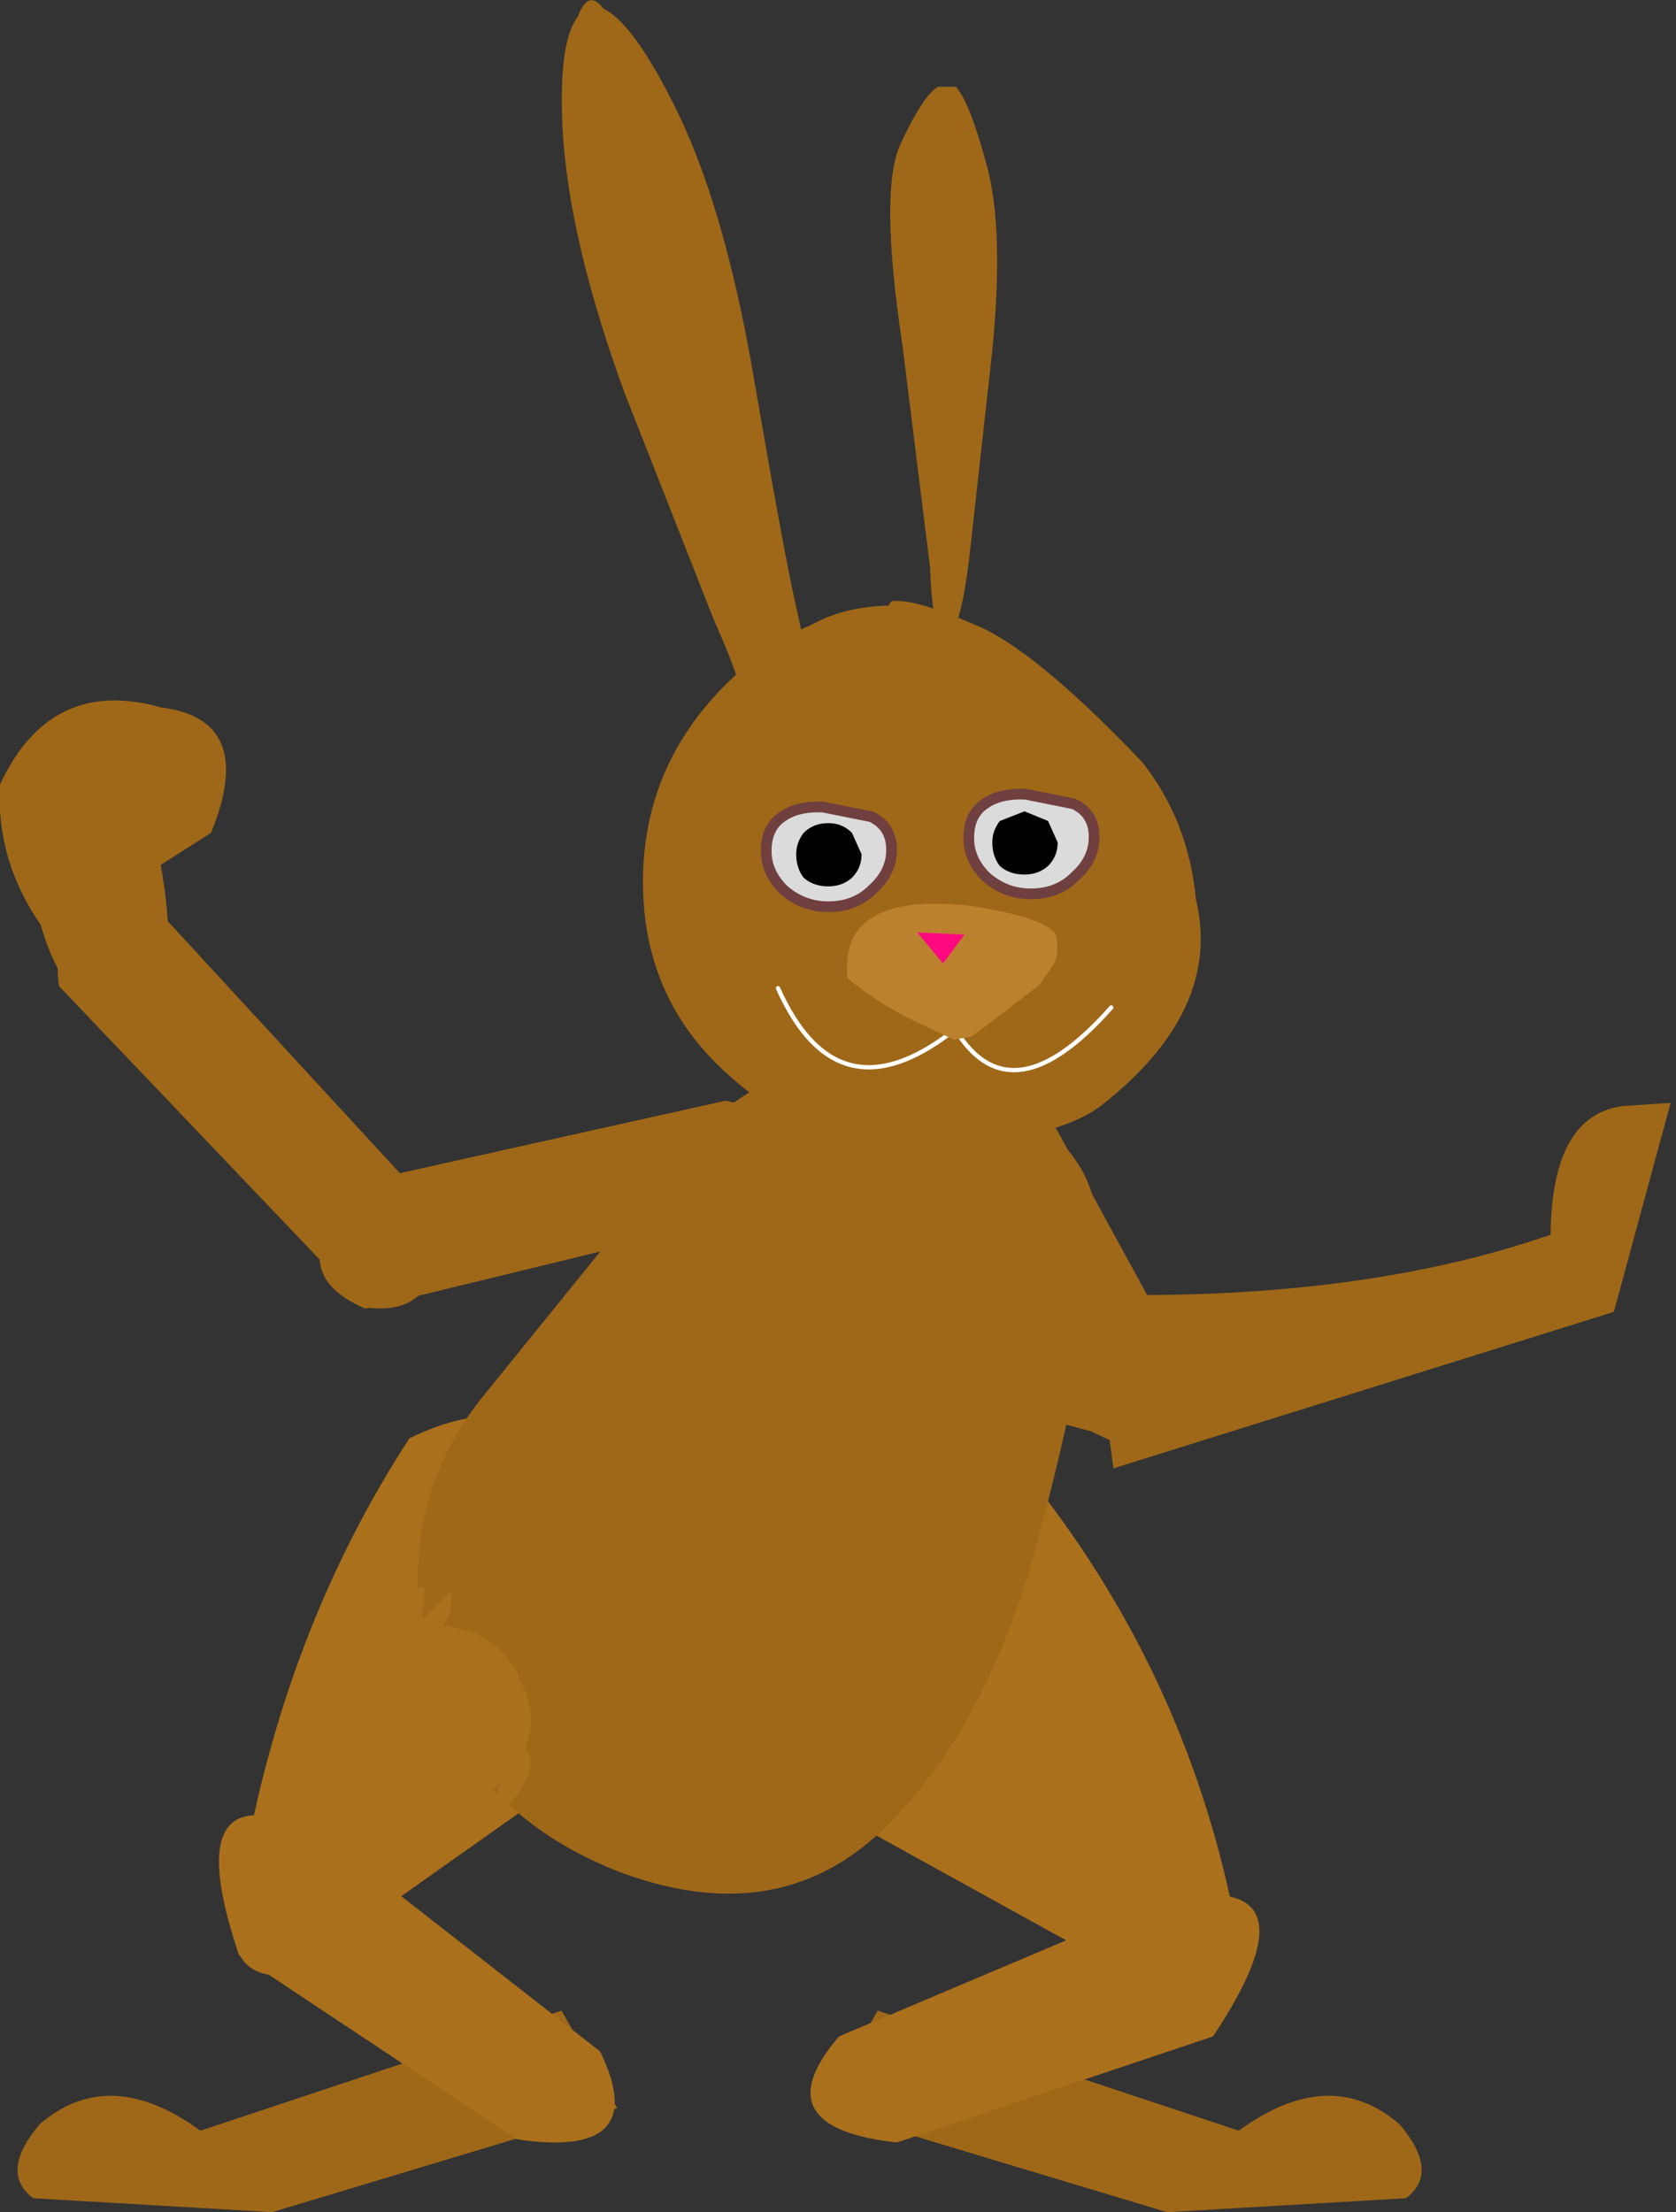 <?xml version="1.0" encoding="UTF-8" standalone="no"?>
<svg xmlns:xlink="http://www.w3.org/1999/xlink" height="103.2px" width="78.2px" xmlns="http://www.w3.org/2000/svg">
  <rect width="100%" height="100%" fill="#333333" stroke="none"/>
  <g transform="matrix(1.0, 0.0, 0.0, 1.0, 35.5, 50.15)">
    <path d="M14.75 16.25 L6.7 0.95 Q6.4 -5.1 10.5 -3.5 L20.45 14.7 Q19.8 19.25 14.75 16.25" fill="#9f6818" fill-rule="evenodd" stroke="none"/>
    <path d="M21.9 38.4 Q23.7 43.35 19.1 43.05 L-0.1 32.45 Q-1.6 31.25 -1.6 28.6 0.05 13.5 11.9 18.0 19.4 27.0 21.9 38.4" fill="#aa701c" fill-rule="evenodd" stroke="none"/>
    <path d="M-5.85 27.55 Q-5.85 30.2 -7.0 31.4 L-22.0 42.0 Q-25.6 42.3 -24.2 37.35 -22.25 25.95 -16.4 16.95 -7.15 12.45 -5.85 27.55" fill="#aa701c" fill-rule="evenodd" stroke="none"/>
    <path d="M-16.0 24.05 Q-16.15 19.0 -13.05 15.1 L-3.9 3.8 Q1.4 -2.5 8.65 0.0 15.95 2.65 15.65 7.45 15.4 12.25 13.05 21.25 10.7 30.35 5.7 35.2 0.7 40.0 -6.8 37.1 -9.75 35.9 -11.75 34.05 -10.3 32.25 -11.0 31.4 -10.4 29.9 -11.2 28.3 -11.8 26.7 -13.45 26.0 L-14.85 25.65 Q-14.35 25.1 -14.45 24.2 L-14.5 24.15 -15.8 25.4 -15.7 23.95 -15.85 23.9 -16.0 24.05 M-12.3 33.55 L-12.55 33.3 -12.15 33.05 -12.3 33.55" fill="#9f6818" fill-rule="evenodd" stroke="none"/>
    <path d="M-11.75 34.05 L-12.45 34.95 -12.3 33.55 -12.15 33.05 -12.55 33.3 -12.7 33.35 Q-12.7 35.2 -14.7 35.6 L-14.8 35.35 -14.1 34.1 Q-15.4 34.95 -17.5 35.0 L-17.55 34.7 -16.4 34.35 -18.35 34.3 -18.5 34.05 -16.8 33.5 -17.4 33.25 -20.25 32.8 -20.2 32.6 -18.35 32.35 -18.55 32.1 Q-19.95 31.7 -21.05 30.6 L-19.2 31.0 -19.25 29.9 -20.85 28.05 Q-19.9 28.15 -19.15 28.75 L-18.95 28.2 -18.7 27.7 -19.05 26.1 -19.1 25.85 -18.55 26.25 -18.6 25.75 Q-18.55 24.55 -17.7 24.35 L-17.55 24.45 -17.35 26.25 -17.3 26.3 Q-16.85 24.95 -16.0 24.05 L-15.85 23.9 -15.7 23.95 -15.8 25.4 -14.5 24.15 -14.45 24.2 Q-14.35 25.1 -14.85 25.65 L-13.45 26.0 Q-11.8 26.7 -11.2 28.3 -10.4 29.9 -11.0 31.4 -10.3 32.25 -11.75 34.05" fill="#aa711d" fill-rule="evenodd" stroke="none"/>
    <path d="M-26.15 49.25 L-9.3 43.65 -6.7 48.2 -22.8 53.05 -33.95 52.4 Q-35.55 51.2 -33.65 48.95 -30.4 46.15 -26.15 49.25" fill="#9f6818" fill-rule="evenodd" stroke="none"/>
    <path d="M2.3 -18.85 L2.15 -18.5 Q0.45 -18.0 -0.8 -16.9 -0.65 -17.8 -2.2 -21.25 L-6.35 -31.8 Q-8.95 -38.9 -9.25 -44.1 -9.45 -48.2 -8.55 -49.35 -8.05 -50.7 -7.35 -49.75 -6.0 -49.1 -4.15 -45.45 -1.75 -40.8 -0.35 -32.65 1.05 -24.5 1.6 -22.05 L2.3 -18.85" fill="#9f6818" fill-rule="evenodd" stroke="none"/>
    <path d="M17.75 -14.65 Q19.95 -11.9 20.3 -8.2 21.55 -3.0 15.85 1.45 13.8 3.0 8.15 3.35 2.55 3.65 -1.45 0.05 -5.5 -3.5 -5.5 -9.0 -5.5 -14.5 -1.45 -18.4 0.3 -20.1 2.35 -21.0 L2.85 -21.25 Q4.2 -21.85 5.95 -21.9 L6.1 -22.1 Q7.15 -22.25 10.0 -21.0 12.7 -19.9 17.55 -14.85 L17.75 -14.65 M16.35 -3.15 Q11.75 2.05 9.15 -2.0 L8.9 -2.0 Q3.55 2.1 0.8 -4.05 3.55 2.1 8.9 -2.0 L9.15 -2.0 Q11.75 2.05 16.35 -3.15" fill="#9f6818" fill-rule="evenodd" stroke="none"/>
    <path d="M0.8 -4.05 Q3.55 2.1 8.9 -2.0 L9.15 -2.0 Q11.75 2.05 16.35 -3.15" fill="none" stroke="#ffffff" stroke-linecap="round" stroke-linejoin="round" stroke-width="0.2"/>
    <path d="M5.15 -12.05 Q6.1 -11.6 6.1 -10.5 6.1 -9.45 5.2 -8.65 4.4 -7.85 3.15 -7.85 1.95 -7.85 1.05 -8.65 0.25 -9.45 0.25 -10.45 0.25 -11.55 1.0 -12.05 1.7 -12.55 2.9 -12.5 L5.15 -12.05" fill="#dbdbdb" fill-rule="evenodd" stroke="none"/>
    <path d="M5.15 -12.05 Q6.1 -11.6 6.1 -10.5 6.1 -9.45 5.2 -8.65 4.4 -7.85 3.15 -7.85 1.95 -7.85 1.05 -8.65 0.25 -9.45 0.25 -10.45 0.25 -11.55 1.0 -12.05 1.7 -12.55 2.9 -12.5 L5.15 -12.05 Z" fill="none" stroke="#703f3f" stroke-linecap="round" stroke-linejoin="round" stroke-width="0.5"/>
    <path d="M4.25 -11.3 L4.7 -10.3 Q4.7 -9.65 4.25 -9.2 3.8 -8.8 3.15 -8.8 2.45 -8.8 2.0 -9.2 1.65 -9.65 1.65 -10.3 1.65 -10.85 2.0 -11.3 2.45 -11.75 3.15 -11.75 3.8 -11.75 4.25 -11.3" fill="#000000" fill-rule="evenodd" stroke="none"/>
    <path d="M15.55 -11.1 Q15.55 -10.05 14.65 -9.25 13.85 -8.45 12.6 -8.45 11.4 -8.45 10.5 -9.25 9.7 -10.05 9.7 -11.05 9.7 -12.15 10.45 -12.65 11.15 -13.15 12.35 -13.1 L14.6 -12.65 Q15.55 -12.2 15.55 -11.1" fill="#dbdbdb" fill-rule="evenodd" stroke="none"/>
    <path d="M15.55 -11.1 Q15.55 -10.05 14.65 -9.25 13.85 -8.45 12.6 -8.45 11.4 -8.45 10.5 -9.25 9.7 -10.05 9.7 -11.05 9.7 -12.15 10.45 -12.65 11.15 -13.15 12.35 -13.1 L14.6 -12.65 Q15.55 -12.2 15.55 -11.1 Z" fill="none" stroke="#703f3f" stroke-linecap="round" stroke-linejoin="round" stroke-width="0.5"/>
    <path d="M13.85 -10.85 Q13.85 -10.2 13.4 -9.75 12.95 -9.35 12.3 -9.35 11.6 -9.35 11.15 -9.75 10.8 -10.2 10.8 -10.85 10.8 -11.4 11.15 -11.85 L12.3 -12.3 13.4 -11.85 13.85 -10.85" fill="#000000" fill-rule="evenodd" stroke="none"/>
    <path d="M13.65 -5.15 L13.0 -4.2 9.85 -1.8 9.0 -1.65 7.3 -2.45 Q5.7 -3.2 4.05 -4.5 3.6 -8.55 9.7 -7.9 13.65 -7.3 13.8 -6.4 13.9 -5.5 13.65 -5.15" fill="#bb812e" fill-rule="evenodd" stroke="none"/>
    <path d="M7.3 -6.65 L9.5 -6.55 8.5 -5.2 7.3 -6.65" fill="#ff0981" fill-rule="evenodd" stroke="none"/>
    <path d="M8.25 -46.1 L9.1 -46.1 Q9.75 -45.4 10.55 -42.4 11.35 -39.45 10.8 -33.8 L9.75 -24.35 Q9.3 -20.5 8.65 -20.5 8.0 -20.5 7.9 -23.65 L6.6 -34.1 Q5.5 -41.4 6.55 -43.5 7.55 -45.65 8.25 -46.1" fill="#9f6818" fill-rule="evenodd" stroke="none"/>
    <path d="M16.45 18.35 L16.25 16.85 14.2 16.3 14.15 10.2 Q27.5 10.7 36.85 7.45 36.9 1.9 40.2 1.45 L42.45 1.3 39.8 11.05 16.45 18.35" fill="#9f6818" fill-rule="evenodd" stroke="none"/>
    <path d="M-20.25 35.6 L-7.5 45.55 Q-5.05 50.6 -11.4 49.65 L-24.35 41.05 Q-27.45 31.9 -20.25 35.6" fill="#aa701c" fill-rule="evenodd" stroke="none"/>
    <path d="M29.8 48.95 Q31.7 51.2 30.1 52.4 L18.95 53.05 2.85 48.2 5.45 43.65 22.3 49.25 Q26.55 46.15 29.8 48.95" fill="#9f6818" fill-rule="evenodd" stroke="none"/>
    <path d="M21.1 44.85 L6.35 49.8 Q0.0 49.1 3.65 44.85 L18.55 38.55 Q26.45 36.8 21.1 44.85" fill="#aa701c" fill-rule="evenodd" stroke="none"/>
    <path d="M-18.45 10.9 Q-22.7 9.1 -18.5 4.95 L-1.65 1.2 Q4.3 2.45 1.7 6.0 L-18.45 10.9" fill="#9f6818" fill-rule="evenodd" stroke="none"/>
    <path d="M-32.75 -4.15 Q-33.35 -8.75 -27.65 -7.15 L-15.95 5.55 Q-14.05 11.35 -18.45 10.85 L-32.75 -4.15" fill="#9f6818" fill-rule="evenodd" stroke="none"/>
    <path d="M-31.25 -3.55 Q-32.7 -3.9 -33.6 -7.0 -35.7 -10.05 -35.5 -13.55 -33.15 -18.6 -28.0 -17.15 -23.5 -16.6 -25.65 -11.3 L-28.0 -9.8 Q-27.2 -5.25 -28.25 -4.05 L-31.25 -3.55" fill="#9f6818" fill-rule="evenodd" stroke="none"/>
  </g>
</svg>
